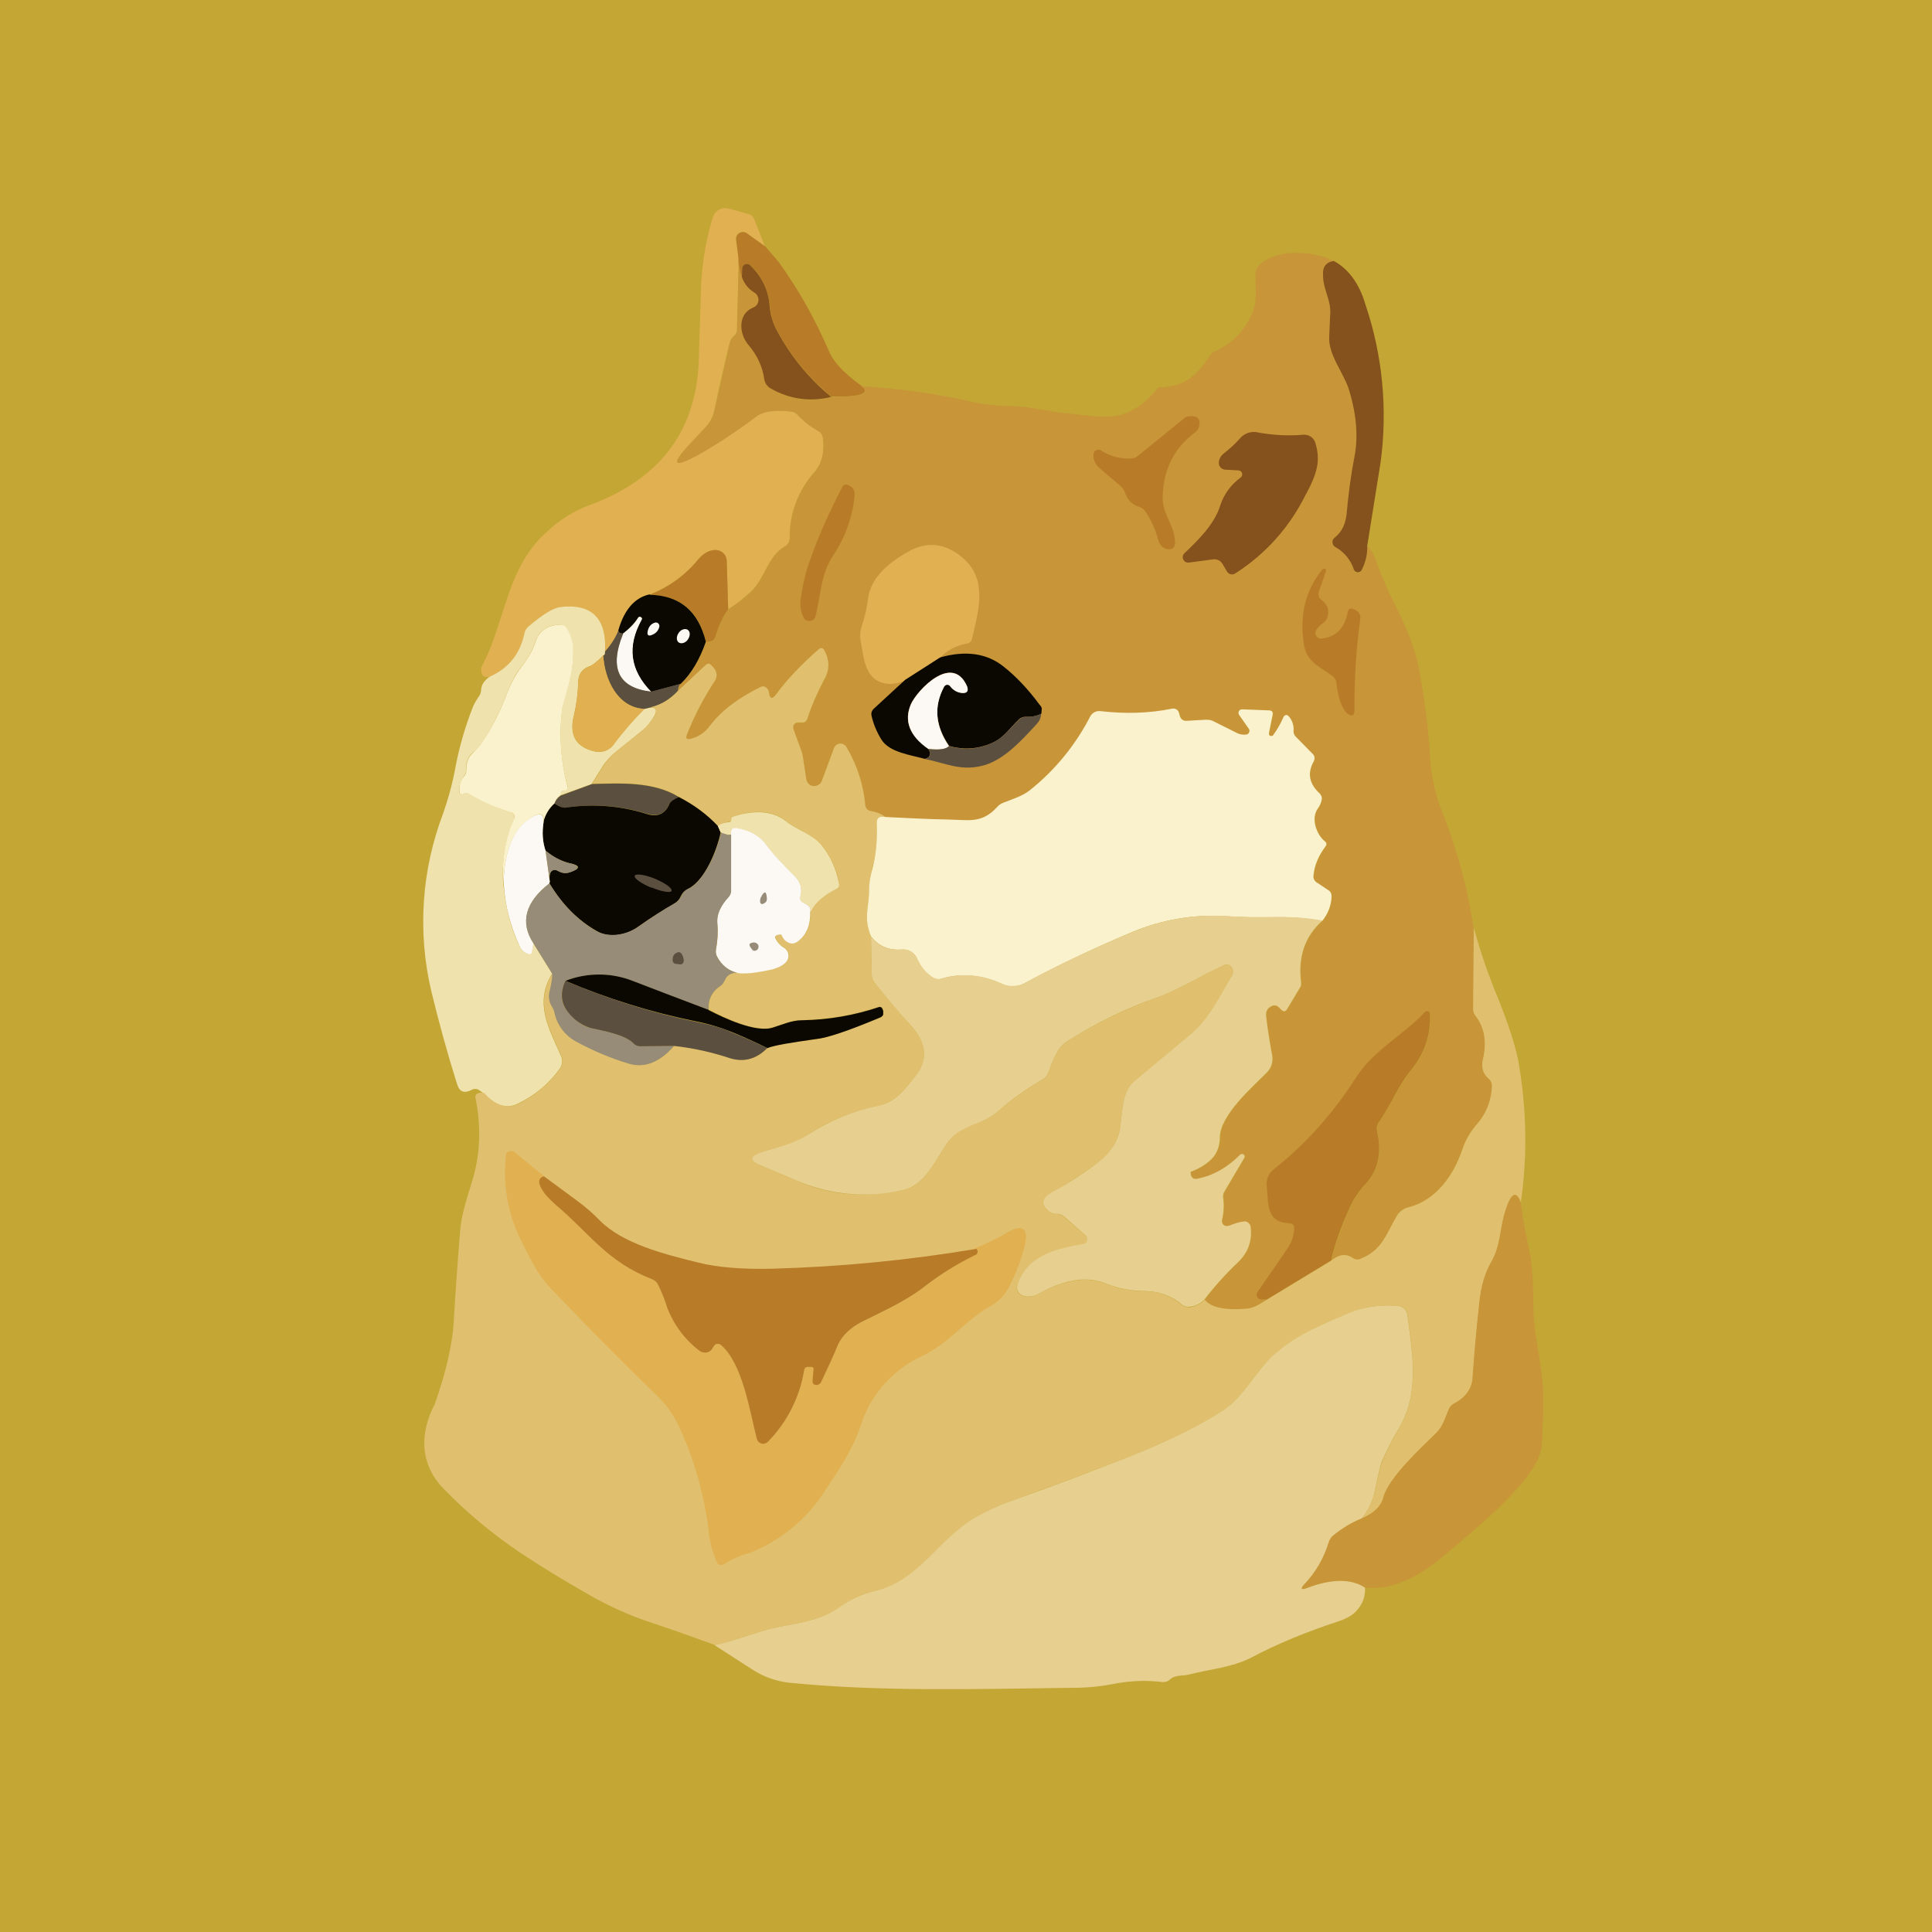 <?xml version="1.0" encoding="UTF-8"?>
<svg id="Layer_1" xmlns="http://www.w3.org/2000/svg" version="1.1" viewBox="0 0 256 256">
  <g id="doge">
    <path d="M0,0h256v256H0V0Z" fill="#c3a634"/>
    <g>
      <path d="M101.38,32.62l-2.44-1.72c-.41-.3-.97-.21-1.27.2-.14.19-.2.43-.17.66l.38,2.39-.24,9.57c0,.25-.11.49-.29.67l-.24.24c-.21.21-.36.47-.43.77-.72,2.97-1.44,6.03-2.06,9.09-.18.79-.58,1.52-1.15,2.11l-2.06,2.2c-2.58,2.78-2.25,3.25,1.1,1.44,2.54-1.44,5.07-3.11,7.75-5.12.86-.67,2.39-.86,4.45-.62.38.05.72.19.96.48.86.91,1.77,1.58,2.78,2.15.34.14.53.48.57.86.24,1.63,0,3.35-1.15,4.59-2.12,2.4-3.28,5.51-3.25,8.71,0,.48-.19.81-.57,1.05-2.44,1.44-2.58,4.16-4.59,6.08-.96.86-1.91,1.63-2.97,2.3l-.19-6.41c-.02-.82-.71-1.46-1.53-1.44-.02,0-.03,0-.05,0-.77,0-1.53.48-2.2,1.24-1.68,2.06-3.83,3.64-6.41,4.64-2.01.48-3.35,2.06-4.16,4.79-.38.96-.96,1.91-1.77,2.78.24-4.36-1.72-6.32-5.89-5.89-.91.1-2.35.96-4.31,2.63-.25.23-.42.53-.48.86-.57,2.68-2.06,4.59-4.59,5.74-.81.19-1.2-.19-1.15-1.01,0-.14,0-.24.1-.38,3.16-5.98,3.21-13.11,8.71-17.9,1.47-1.37,3.17-2.47,5.03-3.25,9.52-3.35,14.5-9.62,14.98-18.95l.29-9.38c.06-3.39.6-6.76,1.58-10,.28-.89,1.21-1.4,2.11-1.15l2.63.72c.34.1.57.29.72.62l1.44,3.64h.05Z" fill="#e1b051"/>
      <path d="M101.38,32.62l1.77,2.06c2.68,3.69,4.88,7.66,6.7,11.87.57,1.39,1.96,2.87,4.26,4.55,1.29,1.01,0,1.53-3.97,1.44-2.82-2.34-5.19-5.18-6.99-8.38-.66-1.09-1.05-2.32-1.15-3.59-.15-2.06-1.07-4-2.58-5.41-.25-.24-.64-.23-.88.01-.1.1-.16.23-.17.37l-.05,1.15c-.34-.67-.48-1.53-.48-2.49l-.29-2.44c-.05-.5.31-.95.81-1,.2-.02.4.03.57.13l2.39,1.72h.05Z" fill="#b87c29"/>
      <path d="M176.76,34.59c-1.01.1-1.53.77-1.44,1.91,0,1.82.96,3.06.96,4.79,0,1.1-.05,2.15-.14,3.25-.19,2.54,2.01,4.88,2.68,7.27.96,3.25,1.15,6.17.67,8.66-.48,2.44-.81,4.98-1.05,7.66-.07,1.21-.64,2.34-1.58,3.11-.29.23-.37.63-.19.96l.29.29c1.2.72,2.01,1.72,2.39,2.97.08.31.39.5.7.42.19-.05.34-.19.41-.37.53-1.05.77-2.11.72-3.16.48.48.81.96.86,1.24.96,2.63,2.11,5.22,3.35,7.66,1.34,2.73,2.15,5.03,2.54,6.94.81,4.12,1.34,8.23,1.58,12.3.1,1.96.67,4.93,1.44,6.7,2.06,5.17,3.49,10.39,4.31,15.75v10.72c-.05.34.05.67.29.96,1.2,1.58,1.48,3.49.96,5.74-.24,1.05,0,1.91.72,2.54.34.29.48.62.48,1.05-.1,1.96-.77,3.64-1.96,5.03-.96,1.01-1.58,2.15-2.01,3.35-1.15,3.49-3.49,6.75-7.18,7.66-.57.14-1.07.5-1.39,1.01-1.48,2.49-1.91,4.69-4.98,5.84-.31.13-.66.08-.91-.14-.86-.62-1.82-.48-2.87.34.62-2.39,1.44-4.79,2.49-7.04.53-1.15,1.24-2.2,2.15-3.16,1.63-1.82,2.11-4.12,1.44-6.99-.07-.38.01-.78.24-1.1,1.63-2.35,2.54-4.79,4.4-7.08,1.68-2.11,2.49-4.5,2.39-7.27,0-.16-.09-.31-.24-.38h-.29c-.07.03-.14.08-.19.14-2.87,3.11-6.75,4.98-9.09,8.62-3.02,4.79-6.65,8.81-10.91,12.2-.72.57-1.01,1.34-.96,2.3.29,2.25,0,4.74,3.02,4.79.48.05.67.29.67.72,0,.96-.29,1.82-.81,2.54-1.43,2.04-2.82,4.12-4.16,6.22,0,.33.25.6.57.62l.77.05c-.86.48-1.63,1.1-2.68,1.2-2.87.29-4.74-.14-5.6-1.2,1.63-2.06,3.11-3.69,4.4-4.93,1.44-1.24,1.91-2.87,1.72-4.69-.03-.42-.39-.74-.81-.72,0,0,0,0,0,0-.72.1-1.34.29-2.01.57-.33.17-.73.04-.9-.28-.08-.15-.1-.32-.05-.48.24-.96.29-2.01.19-3.02-.05-.29,0-.53.14-.77l2.63-4.45c.11-.15.07-.36-.08-.47,0,0-.01,0-.02-.01-.12-.1-.31-.1-.43,0-1.77,1.77-3.69,2.87-5.74,3.25-.43.1-.67-.1-.81-.48l-.1-.38.05-.05c1.24-.48,2.25-1.1,2.97-1.91.63-.77.97-1.73.96-2.73,0-2.92,4.21-6.56,6.17-8.52.59-.59.86-1.43.72-2.25-.35-1.74-.62-3.5-.81-5.26-.05-.62.19-1.05.72-1.29.14-.08.31-.12.48-.1.14,0,.29.1.43.19l.38.38c.34.29.62.24.81-.14l1.72-2.87c.09-.18.13-.38.1-.57-.48-3.35.48-6.13,2.78-8.18.77-.96,1.2-2.01,1.24-3.25.04-.36-.15-.7-.48-.86l-1.44-.96c-.34-.19-.53-.57-.48-.96.19-1.44.72-2.68,1.58-3.83.19-.24.19-.48-.05-.67-1.1-.86-1.91-3.02-.96-4.31.24-.38.43-.81.48-1.24.06-.26,0-.53-.19-.72-1.44-1.34-1.72-2.78-.81-4.36.14-.34.14-.62-.1-.86l-2.35-2.44c-.19-.19-.27-.45-.24-.72.06-.7-.16-1.39-.62-1.91-.09-.12-.23-.19-.38-.19-.17.02-.32.13-.38.29-.34.86-.77,1.63-1.29,2.39l-.29.1c-.24,0-.34-.14-.29-.38l.48-2.39c.1-.38-.05-.62-.48-.62l-3.54-.14c-.26,0-.49.2-.49.46,0,.09.02.18.06.26l1.29,1.91c.08.13.1.29.05.43-.06.14-.18.25-.34.29-.42.08-.86.01-1.24-.19l-3.16-1.58c-.33-.15-.69-.22-1.05-.19l-2.39.14c-.53,0-.86-.19-.96-.67l-.14-.38c-.09-.39-.47-.64-.86-.57-3.15.63-6.38.74-9.57.34-.55-.06-1.09.22-1.34.72-1.95,3.78-4.67,7.11-7.99,9.76-1.05.81-2.25,1.2-3.45,1.63-.37.12-.7.33-.96.62-1.96,2.2-3.73,1.68-6.41,1.63-2.87-.05-5.65-.19-8.42-.34-.57-.41-1.22-.67-1.91-.77-.39-.06-.68-.38-.72-.77-.24-2.72-1.09-5.36-2.49-7.71-.16-.32-.5-.52-.86-.48-.34.03-.64.25-.77.57l-1.68,4.4c-.2.54-.81.82-1.36.62-.14-.05-.26-.13-.37-.23-.16-.17-.26-.39-.29-.62l-.43-2.78c-.07-.44-.18-.87-.34-1.29l-.96-2.63c-.11-.29.01-.62.29-.77.09-.04.19-.05.29-.05h.62c.34,0,.53-.14.67-.48.57-1.82,1.39-3.59,2.3-5.26.68-1.19.66-2.66-.05-3.83-.19-.34-.48-.38-.77-.1-2.25,1.91-4.12,3.97-5.65,5.93-.48.72-.81.62-.96-.24,0-.23-.09-.45-.24-.62-.24-.19-.48-.24-.81-.1-2.92,1.44-5.17,3.11-6.7,5.12-.64.91-1.6,1.54-2.68,1.77-.38.05-.48-.1-.43-.48.98-2.55,2.23-4.99,3.73-7.27.48-.67.29-1.34-.48-2.01-.24-.29-.48-.29-.77,0l-3.59,3.35c0-.35.11-.69.34-.96,1.44-1.34,2.54-3.21,3.35-5.55.72.05,1.15-.19,1.29-.72.34-1.44.96-2.44,1.68-3.59,1.05-.67,2.06-1.44,2.97-2.3,2.01-1.91,2.15-4.64,4.59-6.08.37-.22.6-.62.57-1.05,0-3.35,1.1-6.22,3.25-8.71,1.1-1.29,1.39-2.97,1.15-4.59-.04-.36-.25-.69-.57-.86-1.01-.57-1.91-1.24-2.73-2.15-.25-.27-.59-.44-.96-.48-2.15-.24-3.64,0-4.5.62-2.68,2.01-5.26,3.73-7.75,5.12-3.35,1.82-3.69,1.34-1.1-1.44l2.06-2.2c.57-.62.96-1.34,1.15-2.11l2.06-9.09c.07-.29.22-.56.43-.77l.24-.24c.18-.18.28-.42.29-.67l.24-9.57c-.05,1.01.1,1.87.43,2.54.38.96.96,1.68,1.63,2.06.37.22.6.62.57,1.05-.03.43-.31.81-.72.96-2.11.86-1.91,3.49-.62,4.93,1.15,1.34,1.91,2.87,2.15,4.55.05.57.38.96.91,1.29,2.68,1.44,5.26,1.77,7.9,1.05,3.92,0,5.26-.48,3.97-1.44,5.26.34,10.29,1.05,15.08,2.15,1.44.29,2.92.48,4.4.48,2.78,0,5.31.77,8.14,1.01,2.78.24,5.55.96,8.14-.38,1.44-.77,2.63-1.82,3.59-3.11,1.91,0,3.4-.48,4.5-1.44.96-.81,1.72-1.77,2.39-2.82.19-.24.48-.48.72-.57,2.3-1.05,3.92-2.78,4.93-5.22.62-1.58.29-3.35.34-5.03,0-.36.14-.7.38-.96,2.25-2.54,7.66-1.96,10.05-.67Z" fill="#c89539"/>
      <path d="M176.76,34.59c1.91,1.05,3.35,2.97,4.16,5.74,2.28,6.74,2.97,13.91,2.01,20.96l-1.77,11.06c.05,1.05-.19,2.11-.72,3.16-.14.29-.48.4-.77.26-.13-.06-.23-.18-.28-.31-.41-1.26-1.28-2.32-2.44-2.97-.34-.19-.48-.6-.34-.96.05-.11.14-.21.24-.29.96-.77,1.44-1.82,1.58-3.11.24-2.68.57-5.22,1.05-7.66.48-2.49.29-5.41-.67-8.62-.67-2.39-2.87-4.79-2.68-7.32l.14-3.21c0-1.77-.96-3.02-.96-4.83-.1-1.15.43-1.77,1.44-1.91ZM110.18,52.58c-2.68.71-5.54.33-7.95-1.05-.52-.24-.88-.73-.96-1.29-.24-1.68-.96-3.21-2.11-4.55-1.24-1.44-1.44-4.07.62-4.93.41-.15.69-.52.72-.96.02-.43-.2-.84-.57-1.05-.77-.47-1.35-1.2-1.63-2.06l.05-1.15c.03-.34.34-.59.68-.56.14.01.27.08.37.17,1.58,1.53,2.44,3.35,2.58,5.41.1,1.24.48,2.44,1.15,3.59,1.87,3.35,4.21,6.13,6.99,8.42h.05Z" fill="#85511c"/>
      <path d="M156.9,55.41c.18-.14.4-.22.62-.24,1.2-.14,1.63.34,1.34,1.44-.08.27-.25.5-.48.67-2.73,2.01-4.16,4.79-4.31,8.28-.19,2.63,1.68,3.97,1.63,6.51l-.14.43c-.19.19-.38.29-.62.29-.77-.05-1.24-.48-1.44-1.15-.38-1.44-.96-2.78-1.82-3.97-.17-.23-.4-.4-.67-.48-.9-.24-1.62-.93-1.91-1.82-.11-.35-.31-.66-.57-.91l-2.78-2.39c-.59-.45-.92-1.17-.86-1.91.05-.33.33-.58.67-.57.14,0,.24,0,.34.1,1.29.81,2.63,1.15,4.02,1.05.34,0,.62-.14.91-.38,0,0,6.08-4.93,6.08-4.93Z" fill="#b87c29"/>
      <path d="M173.03,65.5c-2.11,4.32-5.37,7.96-9.43,10.53-.36.18-.8.06-1.01-.29l-.62-1.05c-.26-.42-.75-.65-1.24-.57l-3.25.43c-.4.02-.73-.28-.76-.68-.01-.19.06-.38.18-.52,1.87-1.77,4.02-3.88,4.79-6.37.48-1.48,1.39-2.73,2.68-3.69.24-.16.3-.49.14-.73-.09-.13-.22-.21-.38-.23l-1.82-.1c-.43-.04-.77-.38-.81-.81,0-.53.19-.96.67-1.34.77-.62,1.48-1.24,2.11-1.96.59-.72,1.54-1.04,2.44-.81,1.91.34,3.92.48,6.03.29.69-.03,1.32.4,1.53,1.05.34,1.05.43,2.15.24,3.16-.19,1.05-.72,2.3-1.48,3.69Z" fill="#85511c"/>
      <path d="M106.93,75.41c1.05-3.25,2.58-6.84,4.64-10.82.19-.38.48-.48.86-.29.62.24.86.72.81,1.39-.28,2.85-1.26,5.58-2.87,7.95-1.68,2.58-1.58,5.26-2.35,8.14-.09.27-.34.46-.62.48-.43.05-.72-.05-.86-.34-.39-.72-.55-1.53-.48-2.35.19-1.39.48-2.78.86-4.16Z" fill="#b87c29"/>
      <path d="M124.54,87.14l-4.59,3.02c-1.39.57-2.54.62-3.59.1-1.82-.96-1.96-3.4-2.3-5.22-.14-.7-.09-1.43.14-2.11.38-1.15.67-2.35.81-3.54.34-3.02,3.11-5.12,5.74-6.51,2.44-1.2,4.79-.81,7.04,1.24,3.11,2.87,1.82,6.99,1.01,10.53-.07.33-.34.57-.67.62-1.48.29-2.68.91-3.54,1.87h-.05Z" fill="#e1b051"/>
      <path d="M96.5,80.72c-.76,1.09-1.33,2.31-1.68,3.59-.14.53-.57.77-1.29.72-.96-4.07-3.45-6.13-7.42-6.22,2.58-1.05,4.74-2.63,6.41-4.69.67-.81,1.44-1.2,2.2-1.24.82-.05,1.52.57,1.58,1.38,0,.02,0,.03,0,.05l.19,6.41ZM175.08,84.6c1.91-.14,3.11-1.34,3.54-3.64.03-.13.12-.23.24-.29.11-.05.23-.05.34,0l.38.14c.46.21.74.69.67,1.2-.57,4.12-.81,8.14-.77,11.97,0,.91-.34,1.05-1.05.48-.62-.62-1.1-1.91-1.34-3.88-.02-.37-.19-.72-.48-.96-1.68-1.29-3.45-1.82-3.83-4.21-.62-3.73.14-7.04,2.35-9.86.07-.1.17-.17.29-.19.1,0,.19,0,.29.1v.19l-.96,2.78c-.1.43,0,.77.34,1.05.77.57,1.05,1.29.86,2.11-.07.39-.3.73-.62.96-.4.25-.72.6-.96,1.01-.17.36-.02.79.34.96.1.1.24.1.38.1Z" fill="#b87c29"/>
      <path d="M86.11,78.81c3.97.1,6.41,2.15,7.42,6.22-.81,2.35-1.91,4.21-3.35,5.6l-3.88,1.05c-2.87-2.87-3.25-6.03-1.29-9.57.1-.14.05-.24-.1-.34-.1-.1-.24-.05-.34.05-.53.86-1.24,1.53-2.01,2.15-.48-.05-.67-.19-.62-.48.77-2.68,2.15-4.31,4.16-4.74v.05Z" fill="#0b0802"/>
      <path d="M80.17,86.32c0,.29-.05.48-.24.53-.81.81-1.44,1.34-1.87,1.44-.96.38-1.44,1.05-1.44,2.06-.05,1.53-.24,3.02-.57,4.4-.67,2.63.24,4.21,2.63,4.79,1.01.3,2.09-.08,2.68-.96,1.2-1.63,2.54-3.16,4.02-4.64l.81-.19c.96,0,.96.57.05,1.82-.33.46-.71.88-1.15,1.24l-3.45,2.78c-.72.57-1.34,1.24-1.82,2.01l-1.44,2.3-4.12,1.48.1-.34c0-.19.14-.29.38-.24.14,0,.29-.1.43-.34.05-.07.07-.16.05-.24-.96-3.35-1.15-6.89-.72-10.53l.91-3.35c.34-1.24.53-2.58.53-3.92,0-1.15-.29-2.2-.91-3.16-.18-.32-.54-.51-.91-.48-1.58.1-2.63.77-3.11,2.06-.38,1.2-1.01,2.35-1.82,3.35-.77.96-1.44,2.15-1.96,3.59-.96,2.44-2.06,4.64-3.35,6.65-.44.53-.92,1.02-1.44,1.48-.48.53-.72,1.24-.67,2.11,0,.34-.14.62-.34.91-.41.55-.62,1.23-.57,1.91,0,.38.14.48.48.29.24-.1.48-.1.77,0,1.81,1.11,3.76,1.98,5.79,2.58.18.16.29.38.29.62l-.05.34c-1.21,2.68-1.71,5.64-1.44,8.57.34,3.35,1.1,6.13,2.25,8.33.19.38.48.62.96.81.34.1.53,0,.57-.34l.19-1.05,2.49,4.02c-2.44,3.92-.38,7.37,1.2,10.96.22.54.15,1.16-.19,1.63-1.44,2.01-3.3,3.54-5.55,4.64-1.72.86-3.35-.05-4.5-1.34l-.67-.48c-.3-.17-.66-.17-.96,0-.96.48-1.58.29-1.91-.72-1.24-3.92-2.39-8.09-3.45-12.44-1.82-7.8-1.27-15.97,1.58-23.45.72-2.06,1.29-4.16,1.68-6.37.48-2.44,1.2-5.03,2.25-7.71.19-.48.48-.96.77-1.39.2-.25.31-.55.34-.86,0-.72.43-1.34,1.15-1.82,2.54-1.15,4.02-3.06,4.59-5.74.06-.33.23-.63.48-.86,1.96-1.68,3.4-2.54,4.31-2.63,4.16-.48,6.13,1.53,5.89,5.89Z" fill="#efe2ad"/>
      <path d="M86.25,91.69c-4.31-.57-5.55-3.11-3.73-7.71.81-.62,1.53-1.29,2.06-2.15.1-.1.19-.14.34-.05.14.1.19.19.1.34-1.96,3.54-1.53,6.7,1.29,9.57h-.05ZM86.78,82.5c.17-.05.36,0,.48.14.1.12.14.28.1.43-.11.46-.43.83-.86,1.01-.57.29-.81.1-.67-.48.14-.62.48-.96.96-1.1Z" fill="#fcf9f5"/>
      <path d="M74.29,105.37c-.39.26-.68.65-.81,1.1-.71.64-1.21,1.47-1.44,2.39.1-1.34-.77-1.29-2.44.1-2.2,1.72-2.92,5.65-2.87,8.28-.32-3.05.19-6.12,1.48-8.9,0-.24-.1-.47-.29-.62-2.03-.59-3.98-1.44-5.79-2.54-.23-.15-.53-.15-.77,0-.34.14-.48.05-.48-.34-.05-.77.14-1.44.57-1.91.24-.26.36-.61.34-.96,0-.81.19-1.53.72-2.06.72-.77,1.2-1.24,1.34-1.48,1.34-2.01,2.44-4.21,3.4-6.7.53-1.39,1.2-2.54,1.96-3.54.81-1.01,1.44-2.15,1.82-3.35.48-1.29,1.53-1.96,3.11-2.06.39-.05.77.14.96.48.57.96.91,2.01.86,3.16,0,1.34-.19,2.68-.53,3.97l-.91,3.35c-.47,3.55-.23,7.17.72,10.63l-.05.1c-.14.24-.29.34-.48.34-.19-.05-.34,0-.34.24,0,0-.1.34-.1.34Z" fill="#faf2cd"/>
      <path d="M81.95,83.55c0,.24.14.38.62.43-1.87,4.59-.62,7.18,3.73,7.66l3.83-1.01c-.2.26-.3.58-.29.91-1.01,1.1-2.2,1.87-3.64,2.2l-.81.19c-3.59-.14-5.26-3.92-5.46-7.08.19,0,.29-.24.24-.53.81-.91,1.39-1.82,1.77-2.78Z" fill="#5b4f40"/>
      <path d="M89.94,83.84c-.34.48-.34,1.05,0,1.29.34.24.91.05,1.2-.38.34-.48.34-1.05,0-1.29-.34-.24-.91-.05-1.2.38Z" fill="#fcf9f5"/>
      <path d="M117.22,108.25c-.72-.14-1.05.14-1.05.81.1,2.2-.1,4.21-.57,5.89-.24.96-.38,1.96-.43,2.97,0,2.2-.77,3.69.24,6.17l.1,5.07c0,.38.14.77.38,1.05,1.68,2.11,3.35,4.07,4.98,5.89,1.96,2.2,2.11,4.4.38,6.56-1.44,1.77-2.58,3.35-4.93,3.88-3.35.72-6.41,1.91-9.05,3.69-1.91,1.29-4.21,1.77-6.41,2.49-1.53.53-1.58,1.1-.05,1.72l4.88,2.06c4.55,2.01,8.95,2.15,13.78,1.24,3.11-.57,4.45-4.02,6.08-6.32,1.58-2.39,4.64-2.35,6.75-4.21,1.68-1.44,3.64-2.87,5.89-4.21.31-.16.55-.44.67-.77.67-1.68,1.15-3.4,2.78-4.4,3.88-2.39,7.66-4.21,11.2-5.46,3.35-1.15,6.17-3.06,9.43-4.5.36-.15.77,0,.96.34.24.38.24.72,0,1.1-1.68,2.73-3.06,5.79-5.6,7.85l-7.37,6.22c-1.63,1.34-1.53,4.02-1.82,5.98-.24,1.91-1.39,3.54-3.35,4.98-1.91,1.34-3.83,2.63-5.93,3.83-1.2.67-1.29,1.44-.19,2.35.24.19.57.34.96.34s.77.14,1.05.38l2.92,2.54c.26.22.3.61.08.88-.02.03-.05.06-.08.08-.09.06-.19.09-.29.1-3.64.72-7.47,1.44-8.81,5.46-.2.57.1,1.2.67,1.41.03.01.06.02.1.03.67.19,1.34.1,1.91-.24,2.68-1.44,5.93-2.63,8.9-1.44,1.82.72,3.64,1.05,5.46,1.05,1.72,0,3.35.62,4.79,1.82.34.24.72.34,1.1.29.81-.14,1.44-.48,1.91-1.01.81,1.05,2.68,1.44,5.55,1.2,1.05-.1,1.82-.67,2.68-1.2l8.52-5.17c1.05-.86,2.01-.96,2.87-.34.29.19.57.24.91.14,3.06-1.2,3.49-3.35,4.98-5.84.34-.48.81-.86,1.44-1.01,3.64-.91,5.98-4.16,7.18-7.66.38-1.2,1.05-2.35,1.91-3.35,1.24-1.39,1.91-3.06,2.01-5.03.02-.41-.16-.8-.48-1.05-.72-.67-.96-1.48-.72-2.54.53-2.25.24-4.16-.96-5.74-.22-.27-.34-.61-.34-.96l.1-10.72c.86,3.16,1.91,6.22,3.11,9.09,1.48,3.69,2.39,6.51,2.78,8.52,1.1,6.22,1.24,12.49.34,18.76-.62-1.63-1.29-1.24-2.06,1.15-.77,2.49-.53,4.5-1.91,6.84-1.05,1.91-1.39,3.97-1.58,6.08-.34,3.11-.62,6.13-.81,9.09-.1,1.53-.96,2.68-2.44,3.49-.3.15-.54.41-.67.72-.57,1.24-.77,2.3-1.82,3.3-1.91,1.87-6.22,5.84-6.89,8.42-.38,1.44-1.58,2.2-2.87,2.78.91-1.1,1.44-2.3,1.72-3.64.43-2.06.72-3.35.96-3.83.62-1.58,1.44-3.06,2.2-4.4,2.82-4.69,1.82-10,1.15-15.12-.09-.63-.61-1.11-1.24-1.15-2.54-.19-4.69.14-6.6.96-3.64,1.63-6.7,2.68-10.05,5.74-2.39,2.15-3.83,5.26-6.32,6.99-2.97,1.96-7.04,4.02-12.16,6.08-5.36,2.11-10.77,4.12-16.18,6.08-1.53.53-3.02,1.24-4.45,2.06-5.07,2.87-7.56,8.38-13.45,9.81-1.77.43-3.49,1.2-5.12,2.39-2.2,1.48-4.98,1.91-7.56,2.39-2.87.53-5.55,1.77-8.62,2.44-2.68-.96-5.5-2.01-8.47-2.97-2.86-.95-5.62-2.19-8.23-3.69-3.35-1.91-6.32-3.73-9-5.5-3.72-2.49-7.17-5.36-10.29-8.57-3.16-3.25-3.16-7.37-1.15-11.2,1.48-4.21,2.39-7.99,2.54-11.39.24-4.07.53-8.09.86-12.01.1-1.2.62-3.21,1.53-6.08,1.1-3.49,1.24-7.18.48-11.01-.1-.38.05-.62.38-.72.24-.1.48-.05.77,0,1.2,1.34,2.78,2.25,4.5,1.44,2.25-1.15,4.12-2.68,5.55-4.69.33-.48.41-1.09.19-1.63-1.58-3.59-3.64-7.04-1.2-10.96,0,.72-.14,1.44-.34,2.25-.21.71-.11,1.48.29,2.11l.34.81c.34,1.68,1.34,2.97,2.97,3.83,2.15,1.24,4.45,2.2,6.89,2.92,2.01.62,4.02-.14,5.98-2.35,1.44.05,3.92.57,7.42,1.63,1.91.57,3.54.1,4.93-1.34.96-.38,3.16-.77,6.46-1.15,1.44-.19,4.31-1.15,8.52-2.87.16-.08.28-.22.34-.38.05-.15.05-.32,0-.48v-.29c-.06-.18-.24-.3-.43-.29h-.14c-3.21,1.1-6.56,1.68-10.15,1.77-1.34,0-2.58.57-3.83.96-2.25.77-6.56-1.29-8.52-2.35-.15-1.24.43-2.45,1.48-3.11.29-.19.48-.48.62-.77.29-.72.86-1.05,1.68-1.05.96.24,2.54.05,4.69-.48,1.34-.29,2.06-.91,2.11-1.77,0-.44-.24-.84-.62-1.05-.48-.28-.86-.7-1.1-1.2-.1-.19,0-.38.24-.48l.29-.05c.14-.05.24,0,.29.1.24.57.62.96,1.15,1.05.34.1.67,0,1.05-.29,1.1-.86,1.63-2.15,1.58-3.92.67-1.2,1.82-2.15,3.4-2.97.34-.19.48-.48.38-.81-.34-1.91-1.15-3.59-2.3-5.03-1.24-1.44-3.25-1.96-4.79-3.21-1.96-1.58-4.64-1.29-6.89-.57-.13.03-.23.12-.29.24v.14c0,.19-.1.34-.34.34-.52.06-1.02.26-1.44.57-1.48-1.58-3.23-2.89-5.17-3.88-3.35-2.06-7.66-1.82-11.49-1.72l1.44-2.3c.48-.77,1.05-1.44,1.77-2.01l3.45-2.78c.48-.43.86-.81,1.15-1.24.91-1.24.86-1.82-.05-1.82,1.44-.34,2.63-1.1,3.64-2.2l3.59-3.35c.29-.29.53-.29.81,0,.72.67.86,1.34.48,2.01-1.51,2.28-2.78,4.72-3.78,7.27-.1.38,0,.53.43.48,1.08-.23,2.04-.86,2.68-1.77,1.53-2.01,3.78-3.69,6.7-5.12.29-.14.57-.1.77.1.19.16.31.38.34.62.1.86.43.96.96.24,1.44-1.96,3.35-3.97,5.6-5.93.34-.29.57-.24.77.1.72,1.34.72,2.63,0,3.83-.86,1.68-1.68,3.45-2.25,5.26-.14.34-.34.48-.67.48h-.62c-.29.02-.53.24-.57.53v.29l.96,2.63c.19.43.29.86.34,1.29l.43,2.78c.08.58.61.98,1.18.9.14-.02.27-.07.4-.14.22-.11.39-.3.48-.53l1.63-4.4c.2-.46.73-.68,1.19-.48.18.08.34.21.44.39,1.44,2.44,2.25,5.03,2.49,7.66.02.41.32.75.72.81.77.14,1.44.38,1.91.77h0Z" fill="#e0c06e"/>
      <path d="M137.94,94.6c-.63.29-1.32.42-2.01.38-.36-.02-.71.12-.96.38-1.1,1.05-1.96,2.39-3.45,3.06-1.91.86-3.83.96-5.74.43-1.87-2.68-2.06-5.26-.72-7.8.09-.25.36-.38.61-.3.11.04.2.11.25.2.43.53.96.81,1.58.86.67,0,.86-.29.62-.91-1.96-4.4-6.6.57-7.42,2.39-.96,2.2-.19,4.21,2.3,5.93l.19.38c.1.24.05.48-.14.72-.14.11-.31.19-.48.24-1.91-.53-4.74-.86-5.79-2.58-.62-1.01-1.05-2.06-1.29-3.11-.09-.35.02-.72.29-.96l4.16-3.83,4.64-2.97c3.4-.96,6.22-.53,8.38,1.2,1.58,1.24,3.21,2.92,4.79,5.07.19.19.29.38.29.53l-.05.62-.05.05Z" fill="#0b0802"/>
      <path d="M79.94,86.85c.14,3.16,1.91,6.94,5.46,7.08-1.44,1.44-2.82,3.02-4.02,4.64-.59.87-1.67,1.26-2.68.96-2.39-.57-3.3-2.15-2.63-4.79.34-1.44.48-2.87.57-4.4,0-.96.48-1.68,1.44-2.01.43-.19,1.05-.67,1.87-1.44v-.05Z" fill="#e1b051"/>
      <path d="M125.74,98.86c-.34.43-1.24.53-2.73.38-2.49-1.72-3.25-3.73-2.3-5.93.81-1.82,5.46-6.8,7.42-2.39.24.62.05.96-.62.91-.63-.04-1.2-.36-1.58-.86-.14-.23-.43-.3-.66-.16-.1.06-.17.15-.2.25-1.34,2.54-1.15,5.12.67,7.8Z" fill="#fcf9f5"/>
      <path d="M175.18,122.03c-2.08-.38-4.2-.54-6.32-.48-2.11.04-4.21,0-6.32-.14-4.25-.29-8.51.42-12.44,2.06-5.12,2.15-9.86,4.4-14.21,6.75-.44.25-.93.42-1.44.48-.59.04-1.19-.07-1.72-.34-2.87-1.24-5.5-1.44-7.99-.67-.41.12-.85.05-1.2-.19-.96-.62-1.58-1.44-2.01-2.44-.33-.81-1.14-1.31-2.01-1.24-1.77.14-3.16-.48-4.12-1.77-1.01-2.44-.24-3.92-.24-6.13,0-.96.19-1.96.48-2.97.43-1.72.62-3.69.53-5.89,0-.67.34-.96,1.05-.81,2.78.14,5.6.29,8.42.34,2.68.05,4.45.57,6.46-1.63.24-.29.53-.48.91-.62,1.2-.48,2.39-.81,3.45-1.63,3.32-2.65,6.05-5.98,7.99-9.76.26-.51.82-.8,1.39-.72,3.3.38,6.46.29,9.52-.34.39-.06.77.19.86.57l.1.38c.14.48.48.72.96.67l2.44-.14c.38,0,.72,0,1.05.19l3.16,1.58c.38.19.81.24,1.24.19.15-.04.28-.14.34-.29.07-.14.07-.3,0-.43l-1.34-1.91c-.13-.23-.05-.52.17-.65.08-.04.17-.07.26-.06l3.54.14c.43,0,.57.24.48.62l-.48,2.39c0,.24.05.38.29.38.1,0,.24,0,.29-.14.53-.72.96-1.48,1.34-2.35.06-.14.18-.25.34-.29.15,0,.29.07.38.19.48.57.67,1.2.62,1.91,0,.29.05.48.24.72l2.35,2.39c.24.29.24.57.1.91-.91,1.58-.62,3.02.81,4.31.19.24.29.48.24.77-.08.43-.26.84-.53,1.2-.96,1.34-.14,3.49.96,4.36.24.19.24.43.05.67-.86,1.15-1.44,2.39-1.58,3.83-.05.39.14.77.48.96l1.44.96c.34.19.48.48.48.86-.05,1.24-.48,2.3-1.24,3.25Z" fill="#faf2cd"/>
      <path d="M137.94,94.6c0,.48-.19.91-.57,1.34-1.91,2.06-4.12,4.55-6.8,5.41-3.16.96-5.22-.24-7.99-.77.17-.05.34-.13.48-.24.19-.24.24-.48.14-.72l-.19-.38c1.48.19,2.39,0,2.73-.38,2.01.57,3.92.43,5.74-.43,1.53-.67,2.39-2.01,3.54-3.06.25-.26.6-.4.96-.38.72,0,1.39-.1,2.01-.43l-.05.05ZM78.45,103.89c3.83-.1,8.14-.34,11.49,1.72-.72.38-1.1.62-1.2.77-.53,1.44-1.58,1.91-3.02,1.44-3.45-1.07-7.1-1.35-10.67-.81-.43.1-.96-.1-1.58-.53.14-.43.43-.8.81-1.05,0,0,4.16-1.53,4.16-1.53Z" fill="#5b4f40"/>
      <path d="M89.94,105.61c2.06,1.05,3.78,2.35,5.17,3.83l.38.86c-.48,2.3-2.06,6.37-4.31,7.47-.42.2-.76.54-.96.96-.16.4-.44.74-.81.96-1.58.91-3.16,1.91-4.79,3.06-1.53,1.15-3.83,1.63-5.55.62-2.54-1.44-4.59-3.54-6.27-6.32l.05-.24c-.1-.62,0-1.05.14-1.29.24-.29.53-.34.91-.14.57.34,1.1.38,1.63.19,1.44-.48,1.39-.91-.1-1.2-1.17-.3-2.25-.88-3.16-1.68-.38-1.15-.48-2.39-.24-3.83.23-.92.73-1.76,1.44-2.39.62.43,1.15.62,1.58.53,3.58-.52,7.23-.23,10.67.86,1.44.48,2.49-.05,3.02-1.44.1-.19.48-.48,1.2-.81Z" fill="#0b0802"/>
      <path d="M107.36,120.78c.14-.43-.14-.81-.96-1.2-.34-.19-.48-.48-.34-.81.29-1.05,0-1.96-.86-2.78-1.44-1.34-2.73-2.78-3.92-4.31-.96-1.2-2.3-1.77-3.83-1.91-.48-.1-.67.19-.57.81-.29.1-.72,0-1.39-.29l-.38-.86c.43-.29.92-.45,1.44-.48.24,0,.38-.19.34-.38v-.14c.05-.12.16-.21.29-.24,2.25-.72,4.93-.96,6.89.57,1.53,1.24,3.54,1.72,4.79,3.21,1.15,1.44,1.91,3.06,2.3,5.03.1.38,0,.62-.38.81-1.58.81-2.73,1.77-3.35,2.97h-.05Z" fill="#efe2ad"/>
      <path d="M72.04,108.87c-.24,1.44-.14,2.68.24,3.83l.57,4.12-.05.24c-3.21,2.49-3.92,5.17-2.11,7.95l-.19,1.05c0,.34-.24.48-.53.34-.43-.13-.79-.42-1.01-.81-1.26-2.61-2.01-5.44-2.2-8.33-.1-2.63.62-6.56,2.82-8.33,1.68-1.34,2.54-1.39,2.44,0v-.05ZM107.36,120.78c.05,1.77-.48,3.06-1.58,3.92-.38.29-.72.38-1.05.29-.48-.1-.91-.48-1.15-1.05-.05-.14-.14-.14-.29-.1l-.29.05c-.29.1-.34.29-.24.48.24.48.62.91,1.1,1.2.38.21.62.61.62,1.05,0,.86-.77,1.44-2.11,1.82-2.15.48-3.73.67-4.69.48-1.14-.29-2.1-1.06-2.63-2.11-.18-.29-.25-.63-.19-.96.24-1.2.29-2.35.19-3.45-.14-1.39.57-2.54,1.44-3.49.25-.26.38-.6.38-.96v-7.37c-.1-.62.14-.96.62-.86,1.48.19,2.87.77,3.83,1.96,1.15,1.53,2.49,2.97,3.88,4.31.86.81,1.15,1.72.86,2.78-.1.38,0,.62.34.81.81.38,1.1.77.96,1.2Z" fill="#fcf9f5"/>
      <path d="M95.49,110.3c.67.29,1.1.38,1.39.29v7.42c0,.34-.14.67-.38.91-.86.96-1.58,2.11-1.44,3.49.1,1.1,0,2.25-.19,3.4-.05.38,0,.67.14.96.67,1.2,1.58,1.91,2.68,2.11-.81,0-1.39.34-1.68,1.05-.13.31-.35.57-.62.77-1.06.66-1.64,1.87-1.48,3.11-3.37-1.26-6.74-2.54-10.1-3.83-2.86-1.12-6.04-1.12-8.9,0-.72,1.58-.62,2.97.38,4.16.72.86,1.72,1.77,2.92,2.06,1.63.38,4.59.86,5.74,2.06.24.24.48.38.86.38l4.5-.05c-1.91,2.2-3.97,2.97-5.98,2.35-2.44-.72-4.74-1.72-6.89-2.87-1.52-.78-2.61-2.2-2.97-3.88-.06-.29-.17-.57-.34-.81-.39-.63-.5-1.4-.29-2.11.19-.81.34-1.53.34-2.25l-2.49-4.02c-1.82-2.78-1.1-5.46,2.11-7.95,1.68,2.78,3.73,4.88,6.22,6.32,1.77.96,4.07.48,5.65-.62,1.58-1.15,3.16-2.15,4.74-3.06.39-.21.69-.55.86-.96.19-.43.48-.77.96-.96,2.2-1.1,3.83-5.17,4.31-7.47h-.05ZM72.28,112.7c1.15.96,2.2,1.44,3.16,1.68,1.44.29,1.48.72.1,1.2-.53.19-1.05.14-1.63-.19-.38-.19-.67-.14-.91.14-.19.24-.24.67-.14,1.29,0,0-.57-4.12-.57-4.12Z" fill="#968c78"/>
      <path d="M86.3,117.58c1.34.57,2.54.77,2.68.48.14-.38-.86-1.05-2.2-1.63-1.34-.53-2.54-.72-2.68-.38-.1.34.86,1.01,2.2,1.58v-.05Z" fill="#5b4f40"/>
      <path d="M101.62,119.11c0,.29-.14.48-.43.62-.24.14-.43.05-.48-.24,0-.19,0-.38.1-.57.48-.96.77-.86.81.19Z" fill="#968c78"/>
      <path d="M175.18,122.03c-2.3,2.06-3.21,4.79-2.78,8.18,0,.19,0,.38-.1.57l-1.72,2.87c-.19.38-.48.48-.81.14l-.38-.38c-.13-.11-.3-.18-.48-.19-.1,0-.29,0-.43.1-.53.24-.77.67-.72,1.29.19,1.72.48,3.45.81,5.26.14.82-.13,1.66-.72,2.25-1.91,1.91-6.13,5.6-6.22,8.52,0,1.15-.34,2.06-.91,2.73-.72.81-1.72,1.44-2.97,1.91v.05l.05.38c.14.38.38.57.81.48,2.06-.38,3.97-1.44,5.74-3.21.12-.1.31-.1.43,0,.14.1.18.28.1.43l-2.63,4.45c-.15.23-.22.5-.19.77.14,1.01.1,2.01-.14,3.02-.08.36.15.72.51.8.04,0,.07.01.11.01l.34-.05c.67-.29,1.29-.48,2.01-.57.19,0,.38.05.53.19s.24.29.29.48c.24,1.91-.34,3.49-1.72,4.79-1.59,1.51-3.06,3.14-4.4,4.88-.5.55-1.18.89-1.91.96-.35.07-.72-.02-1.01-.24-1.34-1.14-3.03-1.79-4.79-1.82-1.91,0-3.69-.34-5.5-1.05-2.97-1.2-6.22,0-8.85,1.44-.58.33-1.27.41-1.91.24-.61-.16-.98-.79-.82-1.4,0-.01,0-.02,0-.04,1.34-4.02,5.17-4.79,8.81-5.46.33-.08.54-.42.46-.75-.03-.12-.09-.22-.17-.3l-2.87-2.54c-.3-.26-.7-.4-1.1-.38-.35,0-.69-.12-.96-.34-1.1-.91-.96-1.68.19-2.39,2.11-1.15,4.07-2.39,5.93-3.78,1.96-1.44,3.11-3.06,3.35-4.98.29-1.96.19-4.64,1.82-6.03l7.37-6.17c2.54-2.06,3.92-5.12,5.6-7.85.22-.33.22-.77,0-1.1-.19-.34-.6-.48-.96-.34-3.25,1.44-6.08,3.35-9.43,4.5-3.59,1.24-7.32,3.06-11.2,5.46-1.63.96-2.11,2.73-2.78,4.4-.12.33-.36.6-.67.77-2.25,1.34-4.21,2.73-5.89,4.21-2.11,1.91-5.17,1.87-6.75,4.21-1.63,2.3-2.97,5.74-6.08,6.32-4.61,1.04-9.43.6-13.78-1.24l-4.88-2.06c-1.53-.62-1.48-1.2,0-1.72,2.25-.72,4.5-1.2,6.46-2.49,2.76-1.78,5.83-3.03,9.05-3.69,2.35-.48,3.54-2.15,4.93-3.88,1.72-2.15,1.58-4.31-.38-6.56-1.73-1.9-3.39-3.87-4.98-5.89-.24-.3-.38-.67-.38-1.05l-.1-5.07c.96,1.29,2.35,1.91,4.12,1.72.87-.06,1.68.44,2.01,1.24.48,1.01,1.1,1.82,2.01,2.44.35.24.79.31,1.2.19,2.65-.78,5.51-.54,7.99.67.54.25,1.13.35,1.72.29.5-.05.99-.19,1.44-.43,4.36-2.35,9.09-4.59,14.17-6.7,3.93-1.66,8.19-2.38,12.44-2.11,2.12.13,4.24.16,6.37.1,2.15,0,4.26.1,6.32.48v.05Z" fill="#e7cf90"/>
      <path d="M99.65,125.81l-.24-.34c-.19-.34-.1-.48.29-.57.24-.05.48,0,.62.14.11.08.18.2.19.34,0,.29-.1.48-.34.57-.1.05-.24.05-.34,0-.08-.03-.14-.08-.19-.14Z" fill="#968c78"/>
      <path d="M89.51,127.72c-.12-.03-.22-.09-.29-.19-.06-.08-.1-.18-.1-.29,0-.43.1-.77.48-.96.34-.19.57-.14.77.19.14.24.19.48.24.72,0,.48-.24.67-.67.57l-.43-.05Z" fill="#5b4f40"/>
      <path d="M93.91,133.85c1.96,1.01,6.27,3.06,8.52,2.3,1.24-.38,2.49-.96,3.83-.96,3.5-.05,6.97-.65,10.29-1.77.17,0,.33.12.38.29l.1.24v.48c-.07.18-.21.31-.38.38-4.21,1.77-7.04,2.73-8.52,2.87-3.35.48-5.46.81-6.46,1.2-1.44-.72-3.02-1.44-4.64-2.11-1.56-.63-3.18-1.12-4.83-1.44-5.92-1.2-11.71-3-17.28-5.36,2.86-1.12,6.04-1.12,8.9,0,3.35,1.29,6.7,2.57,10.05,3.83l.05.05Z" fill="#0b0802"/>
      <path d="M74.91,129.97c5.65,2.39,11.39,4.21,17.23,5.41,1.91.38,3.54.81,4.88,1.44,1.63.67,3.16,1.34,4.64,2.06-1.44,1.44-3.06,1.91-4.93,1.34-2.41-.81-4.89-1.35-7.42-1.63l-4.5.05c-.33,0-.64-.14-.86-.38-1.15-1.2-4.12-1.68-5.74-2.06-1.16-.37-2.18-1.09-2.92-2.06-.96-1.2-1.1-2.58-.38-4.16Z" fill="#5b4f40"/>
      <path d="M176.38,167.02l-8.52,5.17h-.77c-.34-.02-.6-.32-.58-.67,0-.1.04-.2.1-.29l4.07-5.93c.48-.72.77-1.58.81-2.54,0-.43-.24-.67-.67-.67-3.06-.1-2.73-2.58-2.97-4.79-.1-1.01.19-1.77.91-2.35,4.31-3.4,7.9-7.47,10.91-12.16,2.35-3.69,6.22-5.55,9.09-8.66.12-.13.3-.19.48-.14.15.07.24.22.24.38.1,2.78-.72,5.17-2.39,7.27-1.87,2.25-2.78,4.79-4.4,7.08-.23.32-.31.72-.24,1.1.67,2.87.19,5.17-1.44,6.99-.91.96-1.63,2.01-2.15,3.16-1.05,2.3-1.91,4.59-2.49,7.04Z" fill="#b87c29"/>
      <path d="M72.09,155.87c-.86.24-.81.96.1,2.3.43.48.91,1.05,1.44,1.48,4.45,3.73,6.8,7.56,12.78,9.86.38.19.72.48.86.86.48.96.81,1.87,1.1,2.78.77,2.15,2.15,4.12,4.31,5.84.27.21.62.3.96.24.35-.07.66-.3.81-.62.07-.15.17-.28.29-.38.12-.1.27-.15.43-.14.14,0,.29.05.38.14,2.78,2.49,3.83,8.62,4.74,12.44.14.47.63.75,1.1.62.14,0,.29-.1.38-.24,2.54-2.63,4.16-5.74,4.79-9.43.05-.38.29-.53.67-.48h.34c.1,0,.2.05.24.14v.1l-.14,1.58c0,.43.14.57.57.53.29,0,.48-.14.62-.43l2.25-4.93c.57-1.2,1.58-2.15,3.02-2.92,2.87-1.44,5.93-2.78,8.42-4.74,2.14-1.71,4.47-3.17,6.94-4.36.13-.2.09-.47-.1-.62-.1-.05-.29,0-.57.1,2.01-.86,3.49-1.58,4.36-2.11,2.39-1.44,3.21-.81,2.54,1.87-.47,1.72-1.11,3.39-1.91,4.98-.62,1.2-1.44,2.15-2.58,2.73-3.35,1.91-5.55,4.98-9,6.6-3.81,1.74-6.74,4.98-8.09,8.95-1.15,3.64-3.35,6.7-5.41,9.81-2.4,3.36-5.72,5.94-9.57,7.42-1.15.29-2.2.77-3.16,1.39-.3.2-.7.16-.96-.1-.57-1.26-.94-2.6-1.1-3.97-.55-4.78-1.84-9.45-3.83-13.83-.7-1.62-1.71-3.08-2.97-4.31-4.8-4.66-9.51-9.41-14.12-14.26-2.06-2.15-3.06-4.64-4.36-7.18-1.5-3.38-2.05-7.1-1.58-10.77.09-.11.2-.19.34-.24.1-.05.24-.1.38-.05.14,0,.29.05.38.14,0,0,3.92,3.21,3.92,3.21Z" fill="#e1b051"/>
      <path d="M72.09,155.87l4.4,3.25c1.05.77,2.06,1.63,2.97,2.58,3.06,3.11,8.62,4.5,13.07,5.6,2.49.62,5.74.91,9.81.81,9.06-.25,18.1-1.13,27.04-2.63.2.17.23.47.06.67-.03.04-.06.07-.1.09-2.39,1.15-4.64,2.54-6.8,4.21-2.49,1.96-5.55,3.3-8.42,4.74-1.44.77-2.44,1.72-3.02,2.87-.72,1.72-1.48,3.35-2.25,4.98-.09.27-.34.46-.62.48-.43,0-.57-.14-.57-.57l.14-1.58c0-.13-.11-.24-.24-.24h-.34c-.38-.05-.62.1-.67.48-.59,3.56-2.26,6.85-4.79,9.43-.22.23-.55.33-.86.24-.31-.08-.54-.32-.62-.62-.96-3.83-1.91-9.96-4.74-12.44-.11-.09-.24-.14-.38-.14-.19,0-.34,0-.43.14-.12.11-.22.24-.29.38-.15.33-.46.56-.81.62-.34.06-.69-.03-.96-.24-1.96-1.5-3.46-3.52-4.31-5.84-.29-.96-.67-1.87-1.1-2.78-.16-.39-.47-.7-.86-.86-5.98-2.3-8.33-6.13-12.78-9.86-.53-.48-1.01-.96-1.44-1.48-.96-1.29-.96-2.06-.1-2.3Z" fill="#b87c29"/>
      <path d="M201.5,159.31c.29,2.11.67,4.21,1.1,6.27.67,2.97.48,5.6.62,8.62.1,3.11,1.15,6.7,1.24,10.19,0,2.35,0,4.64-.14,6.94-.14,4.31-8.52,11.01-12.92,14.74-3.73,3.21-7.27,4.64-10.53,4.31-1.82-1.2-4.36-1.2-7.61,0-.96.34-1.05.14-.34-.57,1.39-1.44,2.39-3.25,3.11-5.41.11-.37.33-.71.62-.96,1.15-.96,2.39-1.68,3.83-2.25,1.24-.57,2.44-1.34,2.82-2.78.67-2.58,4.98-6.56,6.89-8.42,1.05-1.01,1.24-2.06,1.82-3.35.14-.29.38-.53.67-.67,1.53-.81,2.39-1.96,2.44-3.49.22-3.04.49-6.07.81-9.09.19-2.11.53-4.21,1.63-6.08,1.34-2.35,1.1-4.36,1.91-6.84.72-2.39,1.44-2.78,2.01-1.15Z" fill="#c89539"/>
      <path d="M180.44,201.19c-1.44.57-2.63,1.34-3.78,2.25-.3.25-.51.58-.62.96-.61,2.02-1.68,3.87-3.11,5.41-.72.72-.57.96.38.57,3.21-1.2,5.74-1.2,7.56,0,.07,1.07-.29,2.12-1.01,2.92-.48.62-1.34,1.15-2.49,1.53-4.26,1.39-8.09,2.97-11.53,4.79-2.63,1.34-5.41,1.53-8.23,2.25-.86.24-1.87,0-2.58.67-.27.26-.64.38-1.01.34-2.06-.25-4.14-.18-6.17.19-1.87.38-3.69.57-5.5.57-12.35.14-25.32.57-37.76-.67-1.7-.18-3.34-.76-4.79-1.68l-5.12-3.3c3.11-.67,5.84-1.91,8.62-2.44,2.63-.48,5.41-.91,7.61-2.39,1.63-1.2,3.35-1.96,5.12-2.39,5.89-1.44,8.38-6.99,13.4-9.81,1.44-.81,2.97-1.53,4.5-2.06,5.41-1.91,10.82-3.97,16.18-6.08,5.12-2.06,9.19-4.12,12.16-6.08,2.44-1.68,3.97-4.79,6.32-7.04,3.35-3.02,6.41-4.07,10.05-5.7,1.91-.81,4.07-1.15,6.6-.96.63.06,1.14.53,1.24,1.15.67,5.12,1.68,10.43-1.15,15.12-.81,1.34-1.58,2.87-2.25,4.4-.19.48-.48,1.77-.91,3.83-.26,1.34-.85,2.59-1.72,3.64Z" fill="#e7cf90"/>
    </g>
  </g>
</svg>